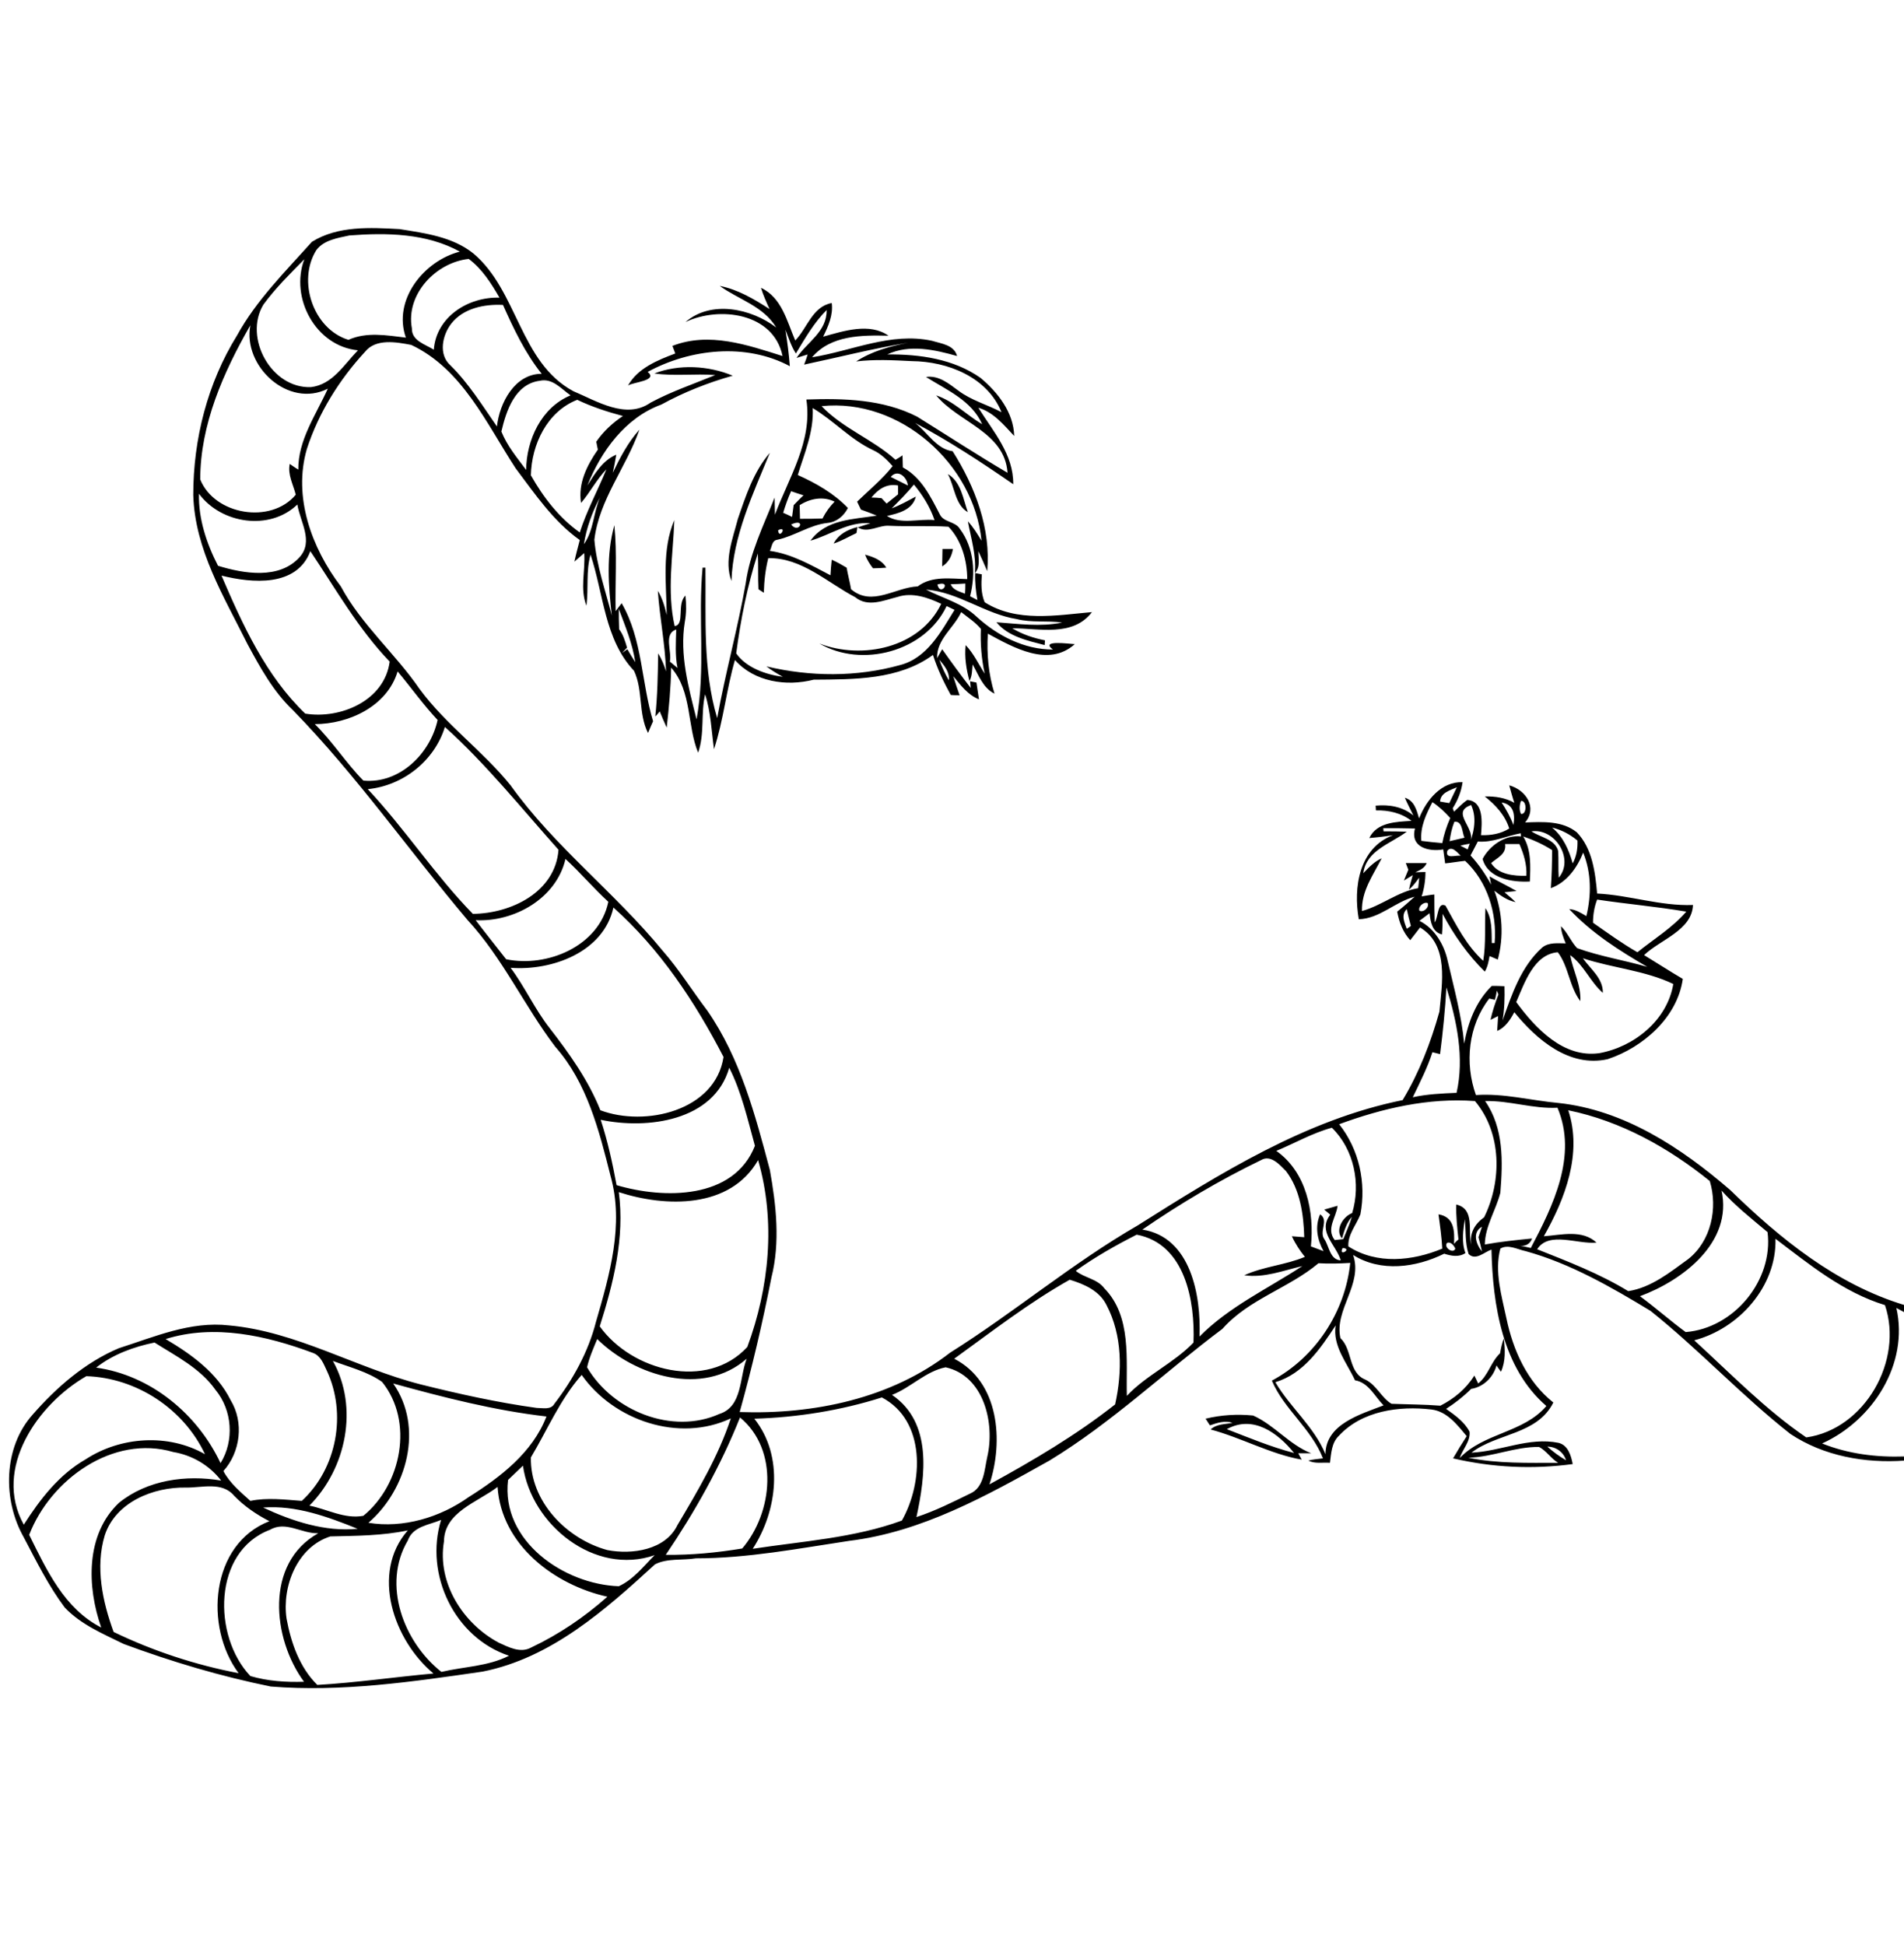 <?xml version="1.0" encoding="utf-8"?>
<!-- Generator: Adobe Illustrator 21.0.2, SVG Export Plug-In . SVG Version: 6.00 Build 0)  -->
<svg version="1.2" baseProfile="tiny" id="Layer_1" xmlns="http://www.w3.org/2000/svg" xmlns:xlink="http://www.w3.org/1999/xlink"
	 x="0px" y="0px" viewBox="0 0 600 613" overflow="scroll" xml:space="preserve">
<path d="M386.6,450.4c7,2.7,13.9,5.6,21.2,7.5C402.7,451.6,394.9,445.8,386.6,450.4 M379.9,447.1c4.9-1.2,10-1.5,15-1
	c6.7,3,11.4,9.2,18.3,11.9c-1,0-3.1,0-4.1,0c0.3,0.5,0.8,1.5,1.1,2c-9.7-1.7-19-6.9-28.7-9.5c1.9-1.8,4.6-1.6,6.9-2.1
	c-2.4-0.8-4.8,0-7.1,0.8C380.9,448.7,380.3,447.6,379.9,447.1 M441.2,274.1C441.8,274.7,441.8,274.7,441.2,274.1 M272.6,174.8
	c2.6,0.7,5.3,1.7,6.7,4.1c-1.4,0.1-2.8,0.2-4.2,0.2C274.1,177.8,273.2,176.4,272.6,174.8 M297,173c0.8,0,2.5,0,3.3,0
	c-0.4,2.3-1.4,4.3-3.4,5.5C296.9,176.6,297,174.8,297,173 M262.7,171.3c1.5-2.9,4.4-4.4,7.5-5.2c-0.1,0.5-0.2,1.5-0.3,1.9
	C267.5,169.1,265.2,170.5,262.7,171.3 M298.7,149.4c4.2,2.5,4.8,7.9,6.3,12C301,159.2,300.8,153.3,298.7,149.4 M232.5,163.6
	c2.5-7.3,5-15,10.1-20.9c-5.3,13-11.6,26.1-12.1,40.4C228.1,176.7,230.9,169.8,232.5,163.6 M296,207.9c0.8,2.3,1.8,4.4,3,6.5
	C299.3,211.8,297.6,209.8,296,207.9 M211.1,208.5c0.8,0.7,1.6,1.3,2.4,2c-0.8-4-0.5-8.1-0.4-12.1C209,199.7,211.8,205.3,211.1,208.5
	 M299.6,184.1c0.7,1.9,2.8,2.3,4.5,3c0.1-1.1,0.1-2.1,0.1-3.2C302.6,184,301.1,184.1,299.6,184.1 M295.4,184.2
	C296.3,188.3,300.2,182.7,295.4,184.2 M232,205.9c3.1,4.5,9.3,6.7,14.7,7.4c-1.8-1-3.5-2-5.2-3.3c13.8,3.3,28.5,3.4,42.1-0.4
	c8.6-2.2,12.9-10.5,17.2-17.4c-0.8-0.4-1.7-0.8-2.5-1.2c-6.8,14.4-26.8,19.6-40.1,11.8c13.5,5.2,31.7,1.4,38.4-12.5
	c-4.2-2-9.1-3.7-13.7-2.2c-4.4,1.1-9.4,3.4-13.4,0.1c-8.8-4.6-16.9-12.5-27.4-12.3c-0.9,3.6-1.3,7.2-1.4,10.9
	c-0.4-0.3-1.3-0.8-1.7-1.1c-0.2-3.8,0-7.6-0.2-11.3C235.5,184.6,233.4,195.3,232,205.9 M245.2,167.1
	C245.5,170.3,248.3,165.5,245.2,167.1 M249.3,165.3C251.8,168.5,254.2,163,249.3,165.3 M246.3,164.3
	C246.8,164.8,246.8,164.8,246.3,164.3 M252,159.2c0,1.4,0.1,2.9,0.1,4.3c2.4,0,4.7,0,7.1-0.1c1-2,2.3-3.8,3.8-5.3
	C259.4,156.3,255.3,157.1,252,159.2 M249.3,154.8c-1,2.2-1.8,4.5-2.5,6.8c0.9,0.4,1.8,0.8,2.8,1.3c0.2-1.2,0.3-2.5,0.5-3.7
	c1-1,2-2.1,3.1-3.1C251.8,155.7,250.5,155.2,249.3,154.8 M281,160.2c2.7-1,5.1-2.4,7.6-3.7c-1,4.2-5.5,5.3-9.1,6.1
	c4.3,2.8,10.1,0.8,15,1.3c-1.4-4.1-3.7-7.8-6.5-11.2C285.8,155.4,283.4,157.8,281,160.2 M274.6,156.8c0.8,0,2.4,0.1,3.2,0.2
	c0.4,0.4,1.2,1.3,1.6,1.7c1.2-1,2.4-1.9,3.6-2.9c0-0.7,0-2.1,0-2.8C279.4,152.3,276.7,154.2,274.6,156.8 M280.7,150.3
	c1.8,0.9,3.6,1.8,5.4,2.7C285.8,150.3,282.9,147.7,280.7,150.3 M256.1,128.6c0.4,7.4-2.6,14.2-4.7,21.1c5.8,2.6,11.4,5.8,15.8,10.4
	c-1.3,2.5-3.5,4.4-6.4,4.7c-5.6,0.6-10.3,4.1-15.8,5.3c-1.8,0.2-1.7,2.2-2.4,3.5c7,1,13,4.5,19.1,7.7c0.1-1.6,0.2-3.3,0.4-4.9
	c1.6,0.7,3.2,1.6,4.7,2.5c0.4,2.3,1,4.5,1.4,6.8c6.6,5.6,13.9-0.6,21-0.9c4.5-3.4,10.4-2.4,15.6-2.3c0-5.9-1.8-12.2-5.9-16.5
	c-6.2-0.4-12.4,0-18.6-0.3c-3.4-0.3-6.8,2.5-10,0.5c1-0.3,3-1,4-1.3c-6.9-0.6-12.6,3.7-18.9,5.5c4.9-6.8,13.5-6.7,20.9-7.9
	c-1.7-0.7-3.3-1.3-5-1.9c-0.4-0.8-0.8-1.7-1.2-2.5c3.8-3.7,7.9-7,11.2-11.2c-1.8-2-3.7-3.9-6.1-5
	C268.1,138.6,262.8,132.6,256.1,128.6 M226.8,90.1c5.7,1.1,10.9,4.2,15.7,7.3c-1-2.2-2-4.4-2.7-6.7c6.6,3.1,8.2,10.6,10.8,16.6
	c3.8-3.9,5.4-10.7,11.5-11.8c0.5,3.8-1.1,7.3-2.7,10.6c6.5-1.8,14.6-4.5,20.6-0.3c-8.4-0.2-18.2-0.2-24.1,6.8
	c12.6-2,24.8-8,37.8-5.2c2.9,0.9,7,1.3,7.9,4.8c-7.1-2-15-3.8-22-0.5c10.2-0.1,20.9,1.4,29.4,7.4c5.5,4.6,10.4,10.9,10.6,18.3
	c-3.3-3.5-6.5-7.5-11.3-8.9c4.7,7.5,11.1,14.7,11,24.1c-10-6.9-20.2-13.6-30.9-19.3c3.8,2.9,6.8,8.3,11.8,8.9
	c7.1,11.2,12.1,24.4,10.9,37.8c-0.9-2.1-1.8-4.2-2.8-6.3c0,2.3,0.7,5-1.1,6.9c0.5-5.6-1.2-10.9-2.2-16.3c1.7,1.8,3,4,4.3,6.1
	c-2.4-24.2-25.7-45-50.4-42.4c6.8,7.1,16.1,10.4,23.3,16.9c0.5-0.3,1.7-1,2.2-1.4c0,1.3,0.1,2.6,0.1,3.8c5.8,3.1,8.7,9.1,11.6,14.7
	c1.2,2.7,4.9,2.2,6.4,4.7c4.5,6,5,14.1,3.2,21.2c0.8,0.4,1.5,0.8,2.3,1.2c-0.5-2.8-0.8-5.6-0.7-8.5c0.5,0.1,1.6,0.3,2.1,0.4
	c-0.2,2.9-0.3,6,0.9,8.8c10.1,6.4,22.6,4.1,33.8,3.1c-6,7.9-16.6,5.1-25.1,5.1c3.1,1.9,6.7,3.1,10.3,3.8c0,0.4-0.1,1.1-0.1,1.5
	c-5.4-1.4-11.5-2.7-15.2-7.2c6.8,0.5,13.9,1.5,20.7,0.1c-4.8-0.7-9.6,0.1-14.3-1.1c-10-1.6-18.4-8.5-28.6-9.3
	c5.4,2.8,11.5,4.3,16,8.6c6.6,6,15,10.3,24,10.3c-4.2-3.1,5-1.8,6.9-1.7c-8.3,7.4-19.3,1.1-27.4-3.3c-0.4,6.4,0.2,12.8,2.1,18.9
	c-3.7-1.8-5-5.9-6.9-9.2c-0.2,1.7-0.1,3.6-1,5.2c-1-3.7-1.6-7.5-1.2-11.3c2.5,2.6,4,5.9,6,9c-1-4.6-1.4-9.4-1.2-14.1
	c-1.7-2.1-4.1-3.6-6.2-5.3c-2.3,5-7.8,8.6-7.6,14.5c0.4-0.7,1.2-2.1,1.6-2.8c2.9,4.1,5.9,8.2,9,12.2l-0.2-2.1c0.5,0.1,1.5,0.3,2,0.4
	c0.3,1.8,0.5,3.5,0.8,5.3c-3.5-1.4-5.8-4.5-8.1-7.3c0.6,2,1.3,4,2,6c-0.7,0-2.1,0-2.8-0.1c-2.2-4-4.2-8.2-5.6-12.6
	c-10.8,7.9-24.8,7.7-37.6,7.8c-8.6,2.2-18.7,0.7-24.8-6.2c-2.7,9.3-3.6,19-6.6,28.1c-0.8-5.8-1-11.7-2.8-17.3
	c-1.4,6.1-0.1,12.4-2.2,18.4c-3.5-8.4-1.9-19.3-8.5-26.8c-0.1,6.3-0.7,12.6-1.4,18.9c-0.8-1.7-1.5-3.4-2.2-5.1
	c-0.3,0.4-1,1.2-1.4,1.6c0.7-6.6,0.8-13.2,0.9-19.9c1.1,1.8,1.9,3.7,2.5,5.7c-0.3-8.6-2-16.9-2.6-25.4c1.4,2.3,2.2,5,2.8,7.6
	c-0.1-9.9-1.6-20.5,2.4-29.9c-0.4,11.1-2.4,22.3,0.1,33.4c3.3-0.4,0.6-7,3.4-9.6c0.3,2.8,0.3,5.6-0.2,8.3
	c-1.7,10.4,1.2,20.7,3.7,30.7c2.9-15.8,0.4-31.8,1.9-47.8l0.9,0c0.2,15.8-0.9,32,3.7,47.4c2.6-14.3,6.5-28.3,9-42.5
	c1.3-9.5,5.6-18.2,9.1-27c0,1.8,0.1,3.6,0.1,5.4c4.4-11.7,11.9-23.2,9.9-36.3c11.8-0.4,24.1-0.1,34.9,5.4c9.5,5.9,18.8,12,28.5,17.7
	c-0.9-12.9-15.4-15.8-22.5-24.4c5.5,1.8,9.6,6.2,14.5,9.1c-3.3-7.5-11.2-10.8-17.7-14.9c4-0.6,7.2,2.1,10.2,4.3
	c4.1,3.1,9.1,4.4,13.6,6.8c-4.5-11.1-17-16-28.3-16.1c-5.8-0.3-11.7-0.6-17.5,0.1c4.9-3.2,10.7-4.8,16.4-5.9
	c-11,1.8-21.9,4.6-32.8,6.9c0.4-1.1,0.8-2.1,1.1-3.2c-0.9,0.3-2.6,0.8-3.5,1.1c3.3-5,9.6-8.2,9.5-15.1c-4,4-6.8,8.9-9.7,13.7
	c-1.5-2.3-2.3-5-3.3-7.5c0.6,3.8,1.1,7.6,1.4,11.5c-13.8-7.4-31.4-5.5-44.8,1.8c3.4,2.8-4.6,3.2-6.2,4.3c3.1-5.5,9.3-8,14.9-10.1
	c-0.3-0.8-0.6-1.6-0.9-2.4c11.6-4.5,23.6-0.3,34.7,3.2c-2.8-13.6-19.9-15.8-30.6-10.7c8.1-7,20.7-4.3,28.6,1.7
	C240.5,96.4,232.7,94.4,226.8,90.1 M104.1,484.2c-10.4,3.3-15.3,15.7-13.8,25.9c1.4,7.6,4.1,15.4,9.7,20.9
	c12.2-0.7,24.4-2.5,36.6-3.6c-12.5-10.4-19.9-31.6-8.1-45.1C120.5,484,112.2,484,104.1,484.2 M85.1,482.1
	c-18.1,6.8-18.1,33.6-6.2,46.1c5.4,1.6,11.3,2,16.9,1.8c-10-13.6-12.4-37.4,4.5-46.8C95.1,483.4,90.1,479.2,85.1,482.1 M128.5,485.5
	c-8.2,13.9-1.3,32,10.6,41.4c7.1-1.7,14.6-1.7,21.3-5.1c-17.2-5.7-26.7-25.7-21.4-42.8C135.2,480.6,130.1,481,128.5,485.5
	 M82.9,475.1c9.2,4.3,19.5,7.7,29.8,6.7C103.3,478,93.2,474.3,82.9,475.1 M139.9,485.8c-2.2,13,6,25.9,17.3,31.9
	c3.1,1.4,6.8,3.4,10.2,1.5c8.7-4.1,16.8-9.6,24-16c-16.7-3.7-33.4-16.3-34.6-34.6C150.4,473.5,140,476.5,139.9,485.8 M58.6,468.8
	c-10.3-0.2-22.2,4.6-25.6,15.1c-3,10-0.7,20.8,2.8,30.4c12.4,6,25.8,10.4,39.4,13c-10.9-14.6-8.9-40.7,9.7-47.9
	c-4.1-2.1-7.9-4.7-11.1-8C70,466.8,63.6,468.9,58.6,468.8 M160.1,466.4c-2.3,19.2,17.6,32.9,34.9,33.5c4.6-2.1,7.8-6.3,11.3-9.8
	c-18.9,6.6-38.9-9.6-41.5-28.2C163.2,463.4,161.6,465,160.1,466.4 M487.6,455.9c1.8,1.6,3.8,3.1,5.9,4.3
	C492.7,457.6,490.3,455.9,487.6,455.9 M462.7,459.4c9.3,1.9,18.8,1.6,28.3,1.6c-2.2-1.3-3.7-3.8-6-5
	C477.4,455.9,470.3,459.2,462.7,459.4 M9.2,483.7c5.5,11.1,11.1,23.3,22.7,29.2c-4.5-12.8-5-29.3,5.6-39.3c8.9-7.2,21.1-8.9,32.2-7
	c-3.7-4.8-9.1-8-15.1-9C35.6,452,15.9,466.3,9.2,483.7 M233.2,446.7c-6.1,15.3-14.2,29.7-23.4,43.3c8.1,0.1,16.2-0.7,24.1-2
	C243.6,476.6,245.5,456.9,233.2,446.7 M237.7,447.1c9.4,11.8,7.3,29-0.5,41c15.7-2.4,32-3.4,47-8.9c6.8-12,7.6-31.5-6.3-38.8
	C265,444.5,251.3,446.7,237.7,447.1 M123.9,436c9.7,13.8,4.4,33.4-7.8,43.9c11,1.8,22.6-1.7,31.6-8.1c10-6.3,20.1-14,24.5-25.4
	C155.8,444.5,139.8,440.4,123.9,436 M167.3,459.3c-0.3,13.8,11.2,25.7,24.1,29.2c7.8,1.5,18.3,0,22.1-7.9
	c6.4-10.8,12.9-21.7,16.8-33.6c-16.3,7.7-36.9,0.7-47-13.7C176.5,441,172.5,450.6,167.3,459.3 M7.5,480.5c5.1-8,11.1-15.8,19.5-20.6
	c11-7.2,26.1-8.2,37.6-1.6c-6.7-14.3-21.6-24.1-37.4-24.6C11.9,442.5-2.3,462.8,7.5,480.5 M281.1,439.6c12.8,8.7,10.5,25.5,7.7,38.5
	c5.8-1.9,11.4-4.7,16.9-7.4c4.4-1.9,4.5-7.5,5.4-11.5c2.5-10.6-1-25.6-13.1-28.3C291.8,432.1,287,437.3,281.1,439.6 M104.9,428.9
	c8.2,14.7,4.2,33.9-7.4,45.6c5.6,1.1,11.1,4.3,17,3.2c12-9.8,16-29.7,5.9-42.2C115.9,432.3,110.2,430.9,104.9,428.9 M30.3,431
	c17.2,2.4,31.9,14.6,39.2,30.1c4.4-7.1,3.7-16.7-1.6-23.1c-4.8-6.8-12.4-10.6-19.2-14.9C42.3,424.4,35.6,426.8,30.3,431 M188.2,422
	c-1.2,2.9-2.5,5.8-3.2,8.9c8,13.7,26.8,21.4,41.7,14.7c7.3-2.3,6.3-11.5,8.6-17.4C221.5,440.3,200.1,433.7,188.2,422 M52.2,422
	c8.1,4.8,16.2,10.6,20.5,19.3c4.2,6.9,3.1,16.3-2.3,22.3c2,3.8,5.4,6.6,8.5,9.4c5.3-1.1,10.8-0.4,16.2,0c11.1-10.2,14.2-27.5,7.9-41
	c-1-2.1-1.9-4.7-4.3-5.6C84,420.9,67.5,417.2,52.2,422 M401.9,435.6c4.7,8,12.2,14,15.8,22.7c0-9.5,11.1-12.6,18.3-15.4
	c-2.8-2.8-4.7-7.2-9-7.9c-2.6-5.6-7.1-10.8-6.1-17.3C416.1,425,410.8,432.9,401.9,435.6 M300.7,428.2c14.2,7.3,15.6,26,11.1,39.6
	c13.7-7.5,27.3-15.5,39.6-25.2c2.3-10.3,2.3-21.8-2.7-31.3c-2.2-4.5-7-6.6-11.6-8C324.3,410.5,312.6,419.6,300.7,428.2 M423.1,393.3
	C421.6,396.3,426.4,393.5,423.1,393.3 M456,391.7c-1.2,1.4,2,3.6,2.6,1.8C458.2,392.5,457.1,391.2,456,391.7 M559.5,390.4
	c0.4,15-11.5,28.3-25.6,32c11.5,10.5,22.4,21.8,35.3,30.6c18.5-2.6,30.7-24.3,24.8-41.7C580.9,407.3,570.2,398.5,559.5,390.4
	 M339,400.5c2.6,2.2,6.8,2.5,9,5.5c8.7,8.9,6.8,22.5,7.1,33.9c6.2-6.6,14.8-10.3,21-16.8c0.5-13.1-2.6-31.1-17.9-34
	C351.5,392.5,345,396.2,339,400.5 M467,394.4c-0.3-1.5-0.7-3-1.1-4.5c0.4-1.1,0.7-2.2,1.1-3.3C463.8,388.4,465.2,392.2,467,394.4
	 M461.8,394.9c-2.1,1.4-4.5,0.9-6.7,0.2c-8.9,4.4-20,5.9-28.7,0.4c3.2,9.2-6,17.2-4,26.2c3.9,3.7,2.4,10.9,7.9,13.1
	c3.5,1.7,5,5.7,8.2,7.6c5.1,0.2,10.3,0.2,15.4,0.6c4.3-2.2,8.1-5.3,10.7-9.5c0.3,0.6,0.9,1.8,1.2,2.5c3.2-2.5,4-6.8,6.9-9.5
	c0.3-1.6,0.6-3.2,1.2-4.7c0.4,3.5,0.6,7.2-0.9,10.5c-0.5-0.7-1-1.3-1.4-2c-1,3.7-4.1,6.8-8,7.4c-2.4,2.4-5.1,4.5-7.9,6.3
	c2.8,2,5.8,4.1,7.4,7.2c0.3,3.1-2.2,5.5-3.1,8.3c7.6-8,20.1-7.9,27.3-16.4c-13.9-12-16.9-31.9-17.3-49.3c-2.3,0.8-5,3.6-7.2,1.4
	c-1.2-3.6-0.8-7.4-1.2-11C461.1,387.7,460.5,391.4,461.8,394.9 M542.5,375.2c3.6,16.3-12.2,28.3-25.7,33.3
	c4.9,3.6,9.5,7.7,14.4,11.3c15.2-1.2,27.7-16.3,25.8-31.5C552,384.1,546.8,380,542.5,375.2 M195,375.7c1.9,14.4-1.7,28.7-6,42.3
	c10.1,14.1,33.8,20.3,46.5,6.5c6.9-18.7,9-39.5,3.4-58.9C230.1,381,209.8,380.5,195,375.7 M397.4,365.6c-13,6.3-25.5,13.7-37.4,21.9
	c15.3,2.4,18.5,20.8,18,33.7c9.3-9.4,21.4-15,32.4-22.2c-6,1.4-12,3.8-18.3,2.9c6.1-2.8,12.9-3.2,19.1-5.8c-1.6-2-3-4.1-4.1-6.5
	c1,0.1,2.9,0.2,3.9,0.3c-0.2-7.2-1.3-15.1-5.8-20.9C403.2,367,400.4,363.8,397.4,365.6 M402.2,362.7c9.5,6.7,12,19.2,10.9,30.1
	c1.3,0.5,2.6,1,4,1.5c-2-3.6-2.8-7.7-1.1-11.6c2.9,1.8-0.5,5.5,1.4,7.9c1.5,2.3,1.7,6.4,5.1,6.6c-1.5-5-7.4-9-3.3-14.4
	c-0.5-0.4-1.4-1.2-1.9-1.6c1.4-0.4,2.8-0.8,4.2-1.2c-0.4,3.7-3.7,7.2-0.9,10.8c0.9-0.1,1.8-0.2,2.7-0.3c0.9-2.3,2-4.6,2.7-7
	c-1.7,1.9-2.4,4.4-3.1,6.8c-2.3-2.7,0.3-6.9,3.2-8c2.8-9.2,0.6-20.1-6.4-26.9C413.5,357.1,408,360.3,402.2,362.7 M494.2,349.9
	c4.5,13.6-1,27.9-7.7,39.7c5.5-0.4,12.1-2.2,16.6,2c-6,0.6-15-3.7-18.7,2.1c9.8,3.9,19.7,7.7,28.7,13.2c7.2-1.1,13.1-5.9,18.9-10.1
	c7.2-5.7,9.4-16,6.8-24.6C525.8,361.7,510.8,353.3,494.2,349.9 M468,347c5.9,8.5,5.6,19,4.8,28.9c-1.4,5.5-4.8,10.5-4.9,16.3
	c4.9-0.9,9.9-1.4,14.9-1.9c-0.6,1.7-2,2.5-3.8,2.3c1.1,0.2,2.3,0.4,3.4,0.7c7-13.3,14.8-29.1,8.4-44.2
	C483.1,349.5,475.7,346.8,468,347 M422,354.3c6.3,7.9,8.6,18.5,6.7,28.4c-1.3,3.4-4,6.3-3.8,10.1c9,5.8,20.2,4.6,29.6,0.7
	c-0.2-3.6-0.7-7.2-1.2-10.8c5,0.8,5.1,5.3,4.9,9.3c0.3-0.4,1-1.1,1.4-1.4c-0.4-3.7-0.8-7.4-0.7-11c6,1.4,3.6,8.3,4.7,12.7
	c-0.5-3.8,1.1-6.5,4.1-8.7c5.6-11.4,5.6-26.5-2.9-36.6C450.1,345.9,435.6,349.3,422,354.3 M229.8,336.5
	c-4.8,16.8-25.8,19.5-40.5,16.4c2.2,6.7,3.7,13.6,5,20.6c14.9,4.4,36.9,4.6,43.6-12.4C235.6,352.8,233.7,344.2,229.8,336.5
	 M455.8,311.2c-0.4,7-1.1,14-2,21c-0.8-0.2-1.6-0.4-2.4-0.6c-1.6,5-4,9.6-6.2,14.2c4.5-1,9.2-1.2,13.8-1.4
	C461.5,333.4,459.1,321.8,455.8,311.2 M477.8,315.8c6.1,8.3,14.9,17.7,26.2,16.1c11-2,21.4-10.4,23.3-21.8c-9-4.3-19.1-5-28.5-8.1
	c2.4,3.4,6.4,6.3,6.3,10.9c-4-3.5-6-8.8-10.3-11.9c0.9,4.9,3.5,9.5,3.2,14.5c-3.5-4.6-3.7-11-7.1-15.4
	C483.4,300.7,480.4,309.8,477.8,315.8 M443.3,292.7c0.3-0.2,1-0.6,1.3-0.9c-0.5-1.8-0.9-3.5-1.3-5.3
	C441.4,288.4,442.6,290.7,443.3,292.7 M193.3,286c-3.1,14.1-19.4,20-32.4,19c4.5,6,7.6,13,12.3,19c6.2,8,12.2,16.4,16,25.9
	c14.1,5.3,36.2,0.2,38.8-16.8C219,315.7,208,299.1,193.3,286 M447.3,287c1.3,0.7,3.2-1.1,2.6-2.4C448.7,284.1,446.8,285.7,447.3,287
	 M503.3,283.5c-0.9,2.3-1.3,4.8-1.3,7.3c4.6,3.2,9.1,6.5,14,9.3c5.2-4.2,11-7.7,15.4-12.8C522,285.7,512.6,284.9,503.3,283.5
	 M178.2,270.7c-2.9,12.5-16.2,19.9-28.3,19.3c3.1,4.1,6.4,8.2,9.6,12.3c12.9,2.7,29.3-4.1,32.2-18.1
	C187,279.9,182.9,275,178.2,270.7 M456.1,268.1c-0.8,2.8,2.7,1.3,4.2,1.6C459.3,268.7,457.5,266.4,456.1,268.1 M474.3,266
	c0.5,3.2-2.5,4.3-4.4,6c2.2,3.6,7.2,4.1,11.1,4c0.2-3.5-0.8-6.8-2.2-10C477.3,266,475.8,266,474.3,266 M465.7,265.2
	c-0.8,1.5-1.5,2.9-2.3,4.4c2.6,2.8,4.7,5.9,6.5,9.2c-0.1-0.6-0.4-2-0.5-2.6c2.8,1.6,5.7,3,8.5,4.6c-1,0.1-2.9,0.3-3.8,0.4
	c1.2,1,2.4,2,3.5,3.1c-2.5-0.5-4.7-2-6.7-3.6c2.6,6.9,3,14.6,1.1,21.7c-0.9-0.4-1.7-0.7-2.6-1.1c-0.3,1.7-0.6,3.4-1.5,4.9
	c-5.3-5.2-9.8-11.6-13.3-18.2c0,2.2,0,4.4-0.2,6.5c-3.1-0.8-3.6-4-3.9-6.7c-1.1,0.8-2.1,1.6-3.2,2.4c4.8,2.4,7.8,7.5,8.9,12.6
	c2,8.6,4.4,17.3,5.2,26.1c1.2-6.7,3.7-13.3,8.7-18.2c1.3,0,2.7,0,4,0.1c0.1,3.6,0,7.2-0.6,10.8c2.9-8.2,5.8-17,12.5-23
	c2.1-1.7,4.9-1.3,7.4-1.3c-0.7-1.7-1.4-3.5-1.5-5.4c2.1,2,3.1,4.8,5.1,6.9c7.2,2.6,14.8,3.8,22.1,5.9c-8.8-5.1-17.6-10.7-24.6-18.2
	c2,0.1,3.7,1.2,5.4,2.2c1.6-6.6,1.6-13.6-1-20c-1.9,4.8-5.2,9.4-10.2,11.2c0.3-4,0.4-8,0.4-12c-2.8-1.8-5.9-3.2-9.1-4.3
	c2.6,4.3,2.3,9.4,2.1,14.2c-5.5,0.3-13.2-0.9-14.9-7.1c2.2-4.2,7.1-7.7,12.1-7.1l-0.1-1C474.5,263.5,470.3,265.6,465.7,265.2
	 M482.6,262c2.8,1.9,7.3,2.4,8.4,6.1c0.2,2.8,0,5.7,0.2,8.5C496.2,270.7,490,260.9,482.6,262 M489.1,260.8c3.5,2.9,5.3,7,6.5,11.3
	c1.2-2.2,1.6-4.7,1.5-7.2C494.7,262.9,492,261.5,489.1,260.8 M435.9,261l0.1,1c2.4,0,4.9,0,7.3,0.1c-5,3.8-12.7,5.8-13.7,13.1
	c1.7-1.8,3.5-3.7,5.8-4.7c-2.7,5.3-6.4,10.3-6.2,16.6c6.2-1.7,11.3-6.1,17.7-7.2c0.1-0.8,0.3-2.5,0.3-3.3c-1,1.4-2,2.7-3.2,3.8
	c0.3-1.6,0.8-3.1,1.2-4.6c-0.7,0.4-2.1,1.3-2.8,1.7c0.5-1.1,0.9-2.3,1.4-3.4c-0.2-0.5-0.6-1.6-0.8-2.1c2.2,0,4.4,0,6.6,0
	c-0.7,1.6-2.1,2.2-3.6,2.9c0.8,0,2.4-0.1,3.2-0.1c0,2.6-0.4,5.2-1.2,7.7c1.3-0.2,2.7-0.5,4-0.6c0,2.9,0,5.8,0.1,8.8
	c1.2-1.6,0.8-6.6,3.4-5.3c3.4,6.1,6.6,12.6,11.9,17.4c0.9-5.5,0.4-11,0.7-16.6c2.2,3.3,1.9,7.3,2,11l0.9,0
	c0.8-9.4-2.3-19.4-9.3-25.9c-2.1,0.2-4.2,0.6-6.3,0.8c-0.2-1.5-0.4-2.9-0.6-4.4c-4.6,0.8-10.5-0.7-8.9-6.6
	C442.5,261,439.2,261,435.9,261 M458.3,259c-0.8,2-1.2,4-1.5,6.1c1.6-0.4,3.1-0.7,4.7-1.1C460.7,262.3,460.9,258.6,458.3,259
	 M463.1,265.9c-0.7,0.1-2.2,0.4-2.9,0.6c0.8,0.4,1.5,0.8,2.3,1.2c1.7-4.5,3.2-9.4,1.1-14C456.7,256.1,465.8,261.3,463.1,265.9
	 M473.2,252.9c1.5,2.3,2.8,4.6,3.7,7.1C477.5,256.7,477,253.5,473.2,252.9 M451.4,252.8c-2,3.8-3.9,7.8-3.5,12.2
	c2.2,0.3,4.4,0.5,6.6,0.7c0.5-2.7,1.4-5.4,2.5-7.9C455.3,255.9,453.5,254.2,451.4,252.8 M479.3,252.4c-0.5,1.3-0.6,2.9,0,4.1
	C481.2,256.8,481.2,252.2,479.3,252.4 M453.8,252.6c0.7,0.1,2.1,0.4,2.9,0.5c0.8-1.7,1.6-3.3,2.4-5
	C456.9,249.1,454,249.8,453.8,252.6 M140.2,229.1c-3.3,10.7-13.2,18.5-24.3,19.6c11.7,12.5,21.1,27,33.1,39.3c12-0.1,26-6.8,27-20.2
	C164.3,254.7,153.3,240.9,140.2,229.1 M125.3,211.6c-3.3,11-15.4,16.6-26.1,16.6c5.6,5.5,9.8,12.2,15.3,17.8
	c11.4,1.1,21.1-8.5,23.4-19.1C133.3,222,129.5,216.6,125.3,211.6 M200.2,209.2C200.8,209.8,200.8,209.8,200.2,209.2 M195,191.9
	c0,2.1,0,4.3,0.1,6.4c1.3,1.7,1.9,3.8,2.5,5.8c-0.4,0.4-1.2,1.3-1.6,1.7c0.4-0.3,1.3-0.9,1.7-1.2c0.8,1.4,1.6,2.7,2.5,4.1
	C199.3,202.7,197,197.3,195,191.9 M97.8,173.7c-4.3,11.4-18.4,10.1-28,7.7c6.7,15.6,14,31.6,26.4,43.5c11.1,1.8,25-4.1,26.6-16.4
	C112.9,198.2,105.8,185.6,97.8,173.7 M184,171.5c3.1-4.3,3-10,5.1-14.8C186.6,161.4,184.8,166.4,184,171.5 M62.7,155.6
	c-0.2,7.9,2.4,15.7,6,22.7c8.1,2.5,19.3,4.4,25.7-2.7c4.5-5,0.2-11.1-0.7-16.6C85,167.4,69.7,165.1,62.7,155.6 M193.3,135.3
	C193.8,135.8,193.8,135.8,193.3,135.3 M167.3,149.8c3.9,6.9,8.9,13.4,15.4,18c2.2-6.9,5.7-13.3,8.4-19.9c-3.1,3.2-5.1,7.2-8,10.6
	c-1-6.2,1.9-11.9,5.3-16.8c-0.2-0.8-0.3-1.6-0.5-2.5c2.2-3.2,5.1-5.9,8.4-8.1c-4.9-1.3-9.8-2.9-14.4-5.1
	C172.4,129.7,167.5,140.1,167.3,149.8 M158,136c1.8,4.5,4.9,8.2,7.8,12.1c0.1-9.5,4.8-19.7,14-23.5c-3-2.1-5.7-5.5-9.7-4.6
	C162.3,121,159.5,129.5,158,136 M63.1,151.1c4.5,11.2,22.3,14.2,30.1,4.8c-0.8-3.2-2.6-6.3-1.9-9.7c0.7,0.5,2,1.4,2.7,1.8
	c-0.1-9.3,5.6-17.3,9.3-25.5c-12.4,6.3-26.9-7.1-24.4-20C70.4,117.3,63.1,133.8,63.1,151.1 M142.2,102c-2.8,3.6-4.1,9.7-0.3,13.1
	c5.8,5.7,10.1,12.7,14.7,19.3c0.8-7.4,5.6-16.6,14.1-16.6c-5.2-6.5-8.8-14.1-12.2-21.7C152.7,95.8,146,97.1,142.2,102 M83,96
	c-6.3,10.4,2.5,26.5,15,26c6.8-0.8,10.4-7.1,14.8-11.6c-13.3-1.3-21.5-16.5-16.9-28.7C91.4,86.3,86.8,90.8,83,96 M129.8,103.5
	c-0.1,3.9,4.2,5,6.9,6.7c0.8-10.4,10.9-16.7,20.7-16.4c-2.6-4.5-5.5-9.1-9.7-12.2C137.4,82.7,127.8,92.7,129.8,103.5 M110.1,74.2
	c-3.6,0.8-8,1.4-10.4,4.6c-6.1,9.7-1,24.9,10.1,28.3c5.8-2.6,12.1-1.4,18.1-0.7c-4.2-11.9,5.7-24.2,17-27.1
	C134.4,73.5,121.9,73.3,110.1,74.2 M98.3,76.2c8.2-5.1,18.4-4.5,27.6-4c8.1,1.3,16.7,2.4,23.3,7.7c14,11.8,14.6,34.3,31.5,43.4
	c7.4,3.1,16.6,9,24.3,3.6c6.5-3.5,13.6-5.9,20.4-8.7c-6.4-0.5-12.9,0.4-19.2-0.5c7.7-3,17.1-2.5,24.7,0.7
	c-7.8,2.2-15.4,5.2-22.5,9.1c-11.3,4.1-19,14.7-23.3,25.5c2.4-3.8,4.8-7.9,9.1-9.7c-0.3,1.9-0.7,3.8-1.1,5.7
	c2.3-4.8,4.8-9.6,8.4-13.6c-4.1,11.8-12.7,22-14.2,34.7c0.7,8.2,3.5,16,5.5,23.9c-1.1-9.4-1.8-19.2,0.8-28.5c0.9,9,0.2,18,0.4,27.1
	c0.5-0.6,1.4-1.9,1.9-2.5c6.6,11.4,6.2,25,9.9,37.2c-0.5,1.2-1.1,2.4-1.6,3.7c-3.1-6.2-1.5-13.4-4.4-19.6
	c-9.3-9.8-9.6-24.3-13.7-36.6c-1.5,5.2-0.6,10.7-1.3,16.1c-2.1-5.3-0.3-11.1-0.7-16.6c-1,0.9-2.1,1.8-3.1,2.7
	c0.5-2.3,1.1-4.5,1.7-6.8c-8.3-5.9-14.1-14.5-20.2-22.6c-9.2-14.1-16.8-31.3-32.9-38.9c-4.7-0.9-11.2-2.1-14.6,2.2
	c-8.1,8.8-14.6,19.2-18.3,30.6c-4.4,15.1,1.5,31.2,10.7,43.3c6.5,12.1,17.1,21.1,24.8,32.3c8.3,11.3,19.9,19.5,28.7,30.4
	c13.8,19.3,32.9,33.8,47.9,52.1c5.2,5.9,9.3,12.6,14.1,18.9c10.4,15,15.1,32.9,19.7,50.2c2,11.1,3.3,22.8,0.5,33.9
	c-2.8,14.3-6.1,28.4-10,42.4c23.3,0.8,47.6-4.2,66.3-18.7c20.2-12.7,38.5-28.2,59.1-40.1c26-16.4,52.9-33.3,83.5-39.5
	c5.2-8.6,8.9-18.2,11.6-27.9c0.8-8.9,3.1-21-6.1-26.5c-1,1.3-2.1,2.7-3.1,4c-2.3-2.5-3.5-5.7-4.1-9c1.9-1.5,3.7-3.1,5.5-4.7
	c-6.2,1.6-11,6.9-17.6,7.1c-1.8-10,0.1-22.5,10.8-26.5c-2.5,0.4-5,0.7-7.5,0.9c2.4-5,8.5-5.1,13.3-5.4c-3.2-2.5-7.2-3.4-11.2-3.3
	l-0.1-1.5c4.3-0.4,8.5,0.3,11.9,3.1c-0.9-1.9-1.9-3.7-2.7-5.6c3,0.9,3.7,3.9,4.5,6.5c2.3-5.8,7-11.6,13.7-11.4
	c-0.4,2.9-1.5,5.7-3.1,8.2c0.1,0.3,0.3,0.9,0.4,1.1c1.4-1.3,2.7-2.7,4.2-3.7c5.3,0.4,4.6,7.3,4.3,11.1c3.1,0.1,6.2-0.4,8.9-2.1
	c-1.3-4.2-4.3-7.4-7.7-10.1c3.2-0.1,6.5,0.4,9.3,2c-0.6-1.8-1.1-3.7-1.6-5.5c5.2,1.4,9,7,5,11.7c5.5-0.2,11.7-0.6,16.3,3.1
	c4.9,5.1,5.8,12.6,6.4,19.3c10.2,0.5,20,4,30.2,3.6c-0.3,8-10.3,10.9-15.4,15.8c4.1,2.5,8.1,5.1,12.2,7.5
	c-1.7,12.1-12.5,21.6-23.7,25.3c-12.1,2.7-22.4-6.2-29.4-14.8c-1.3,2.4-2.8,4.8-5.4,5.9c0.1-1.6,0.2-3.1,0.3-4.7
	c-0.6,0.3-1.8,0.9-2.4,1.2c0.6-2.7,1.5-5.4,2.5-8c-0.1-0.3-0.4-0.9-0.5-1.2c-0.1,0.7-0.4,2.2-0.6,2.9c-0.5-0.1-1.3-0.3-1.8-0.4
	c-6.6,8.5-7.8,20.3-4.2,30.4c8.8-0.6,17.3,1.7,26,2.5c20.7,2.2,38.7,14.1,54.1,27.4c15.8,15.4,33.5,29.8,55,36.3v2.3
	c-0.9-0.5-1.7-0.9-2.6-1.4c4,17.7-7.5,35.5-23.4,42.7c8.2,3.3,17.1,4.4,26,4.1v1.3c-12.4,0.9-25.5-1.4-36-8.4
	c-15.4-12.1-28.8-26.6-44.1-38.8c-12.4-7.5-25.2-14.9-39.3-18.8c-2.5-0.5-5.6-2.3-8-0.8c-1.9,7.3,0.4,14.8,1.9,21.9
	c2.1,10.1,6.5,20,14.8,26.6c-5.1,10.2-17.8,9.6-25.8,15.8c9.2-0.4,18.1-5,27.4-3.1c3,0.7,4,4,4.5,6.7c-12.6,1.7-25.3,1.1-37.7-1.8
	c1.4-2.4,2.8-4.7,4.3-7c-3-3.6-6.2-7.8-11.1-8.4c-10.2-1.2-21.9,0.4-29.2,8.3c-2.3,2.2-2.4,5.5-2.8,8.5c-2.3-0.2-4.7,0.4-6.8-0.7
	c1.5-0.4,3-0.5,4.6-0.7c-3.6-9.3-12.3-15.5-16.1-24.5c13.7-7.3,23.1-21.6,24.7-37.1c-3.3,0.2-6.7,0.3-10,0.1
	c-9.4,7.9-22,11.3-30.3,20.7c-18.3,13.7-34.9,29.6-54.5,41.5c-19.8,11.1-40.2,22.5-63.1,25.3c-16,2.4-32,5.5-48.3,5.5
	c-4.3,0.7-9-0.1-12.9,1.9c-15.7,14.4-32.7,29.5-54.3,33.8c-22.1,3.2-44.4,6.5-66.8,4.7c-15.7-3.2-31.2-7.8-46.3-13.4
	c-6.5-3.2-13.5-6.1-18.6-11.5c-5.1-6.8-8.9-14.5-12.9-22.1c-6.7-11.8-6.5-28.3,2.8-38.7c7.5-8.6,16.5-16.4,27.1-20.9
	c11.3-3.6,22.6-8.6,34.8-7.2c21.2,1.9,40,13.4,60.4,18.6c12,3,24.2,5.7,36.5,7.4c1.9,0,4.5,0.7,5.6-1.3c5.9-7.7,10.7-16.4,13.1-25.8
	c4.3-14.8,8.9-30.7,4.6-46c-3.6-14.3-7.4-29.4-17.4-40.7c-9.8-12.9-16.6-28-27.7-40c-18.5-21.9-34.9-45.5-55-66.1
	C86.1,217.9,82,210.4,78,203c-7.4-14.9-16.6-29.8-17.1-47c0-17.6,4.5-35.3,13.8-50.3C80.8,94.6,89.9,85.6,98.3,76.2"/>
</svg>
